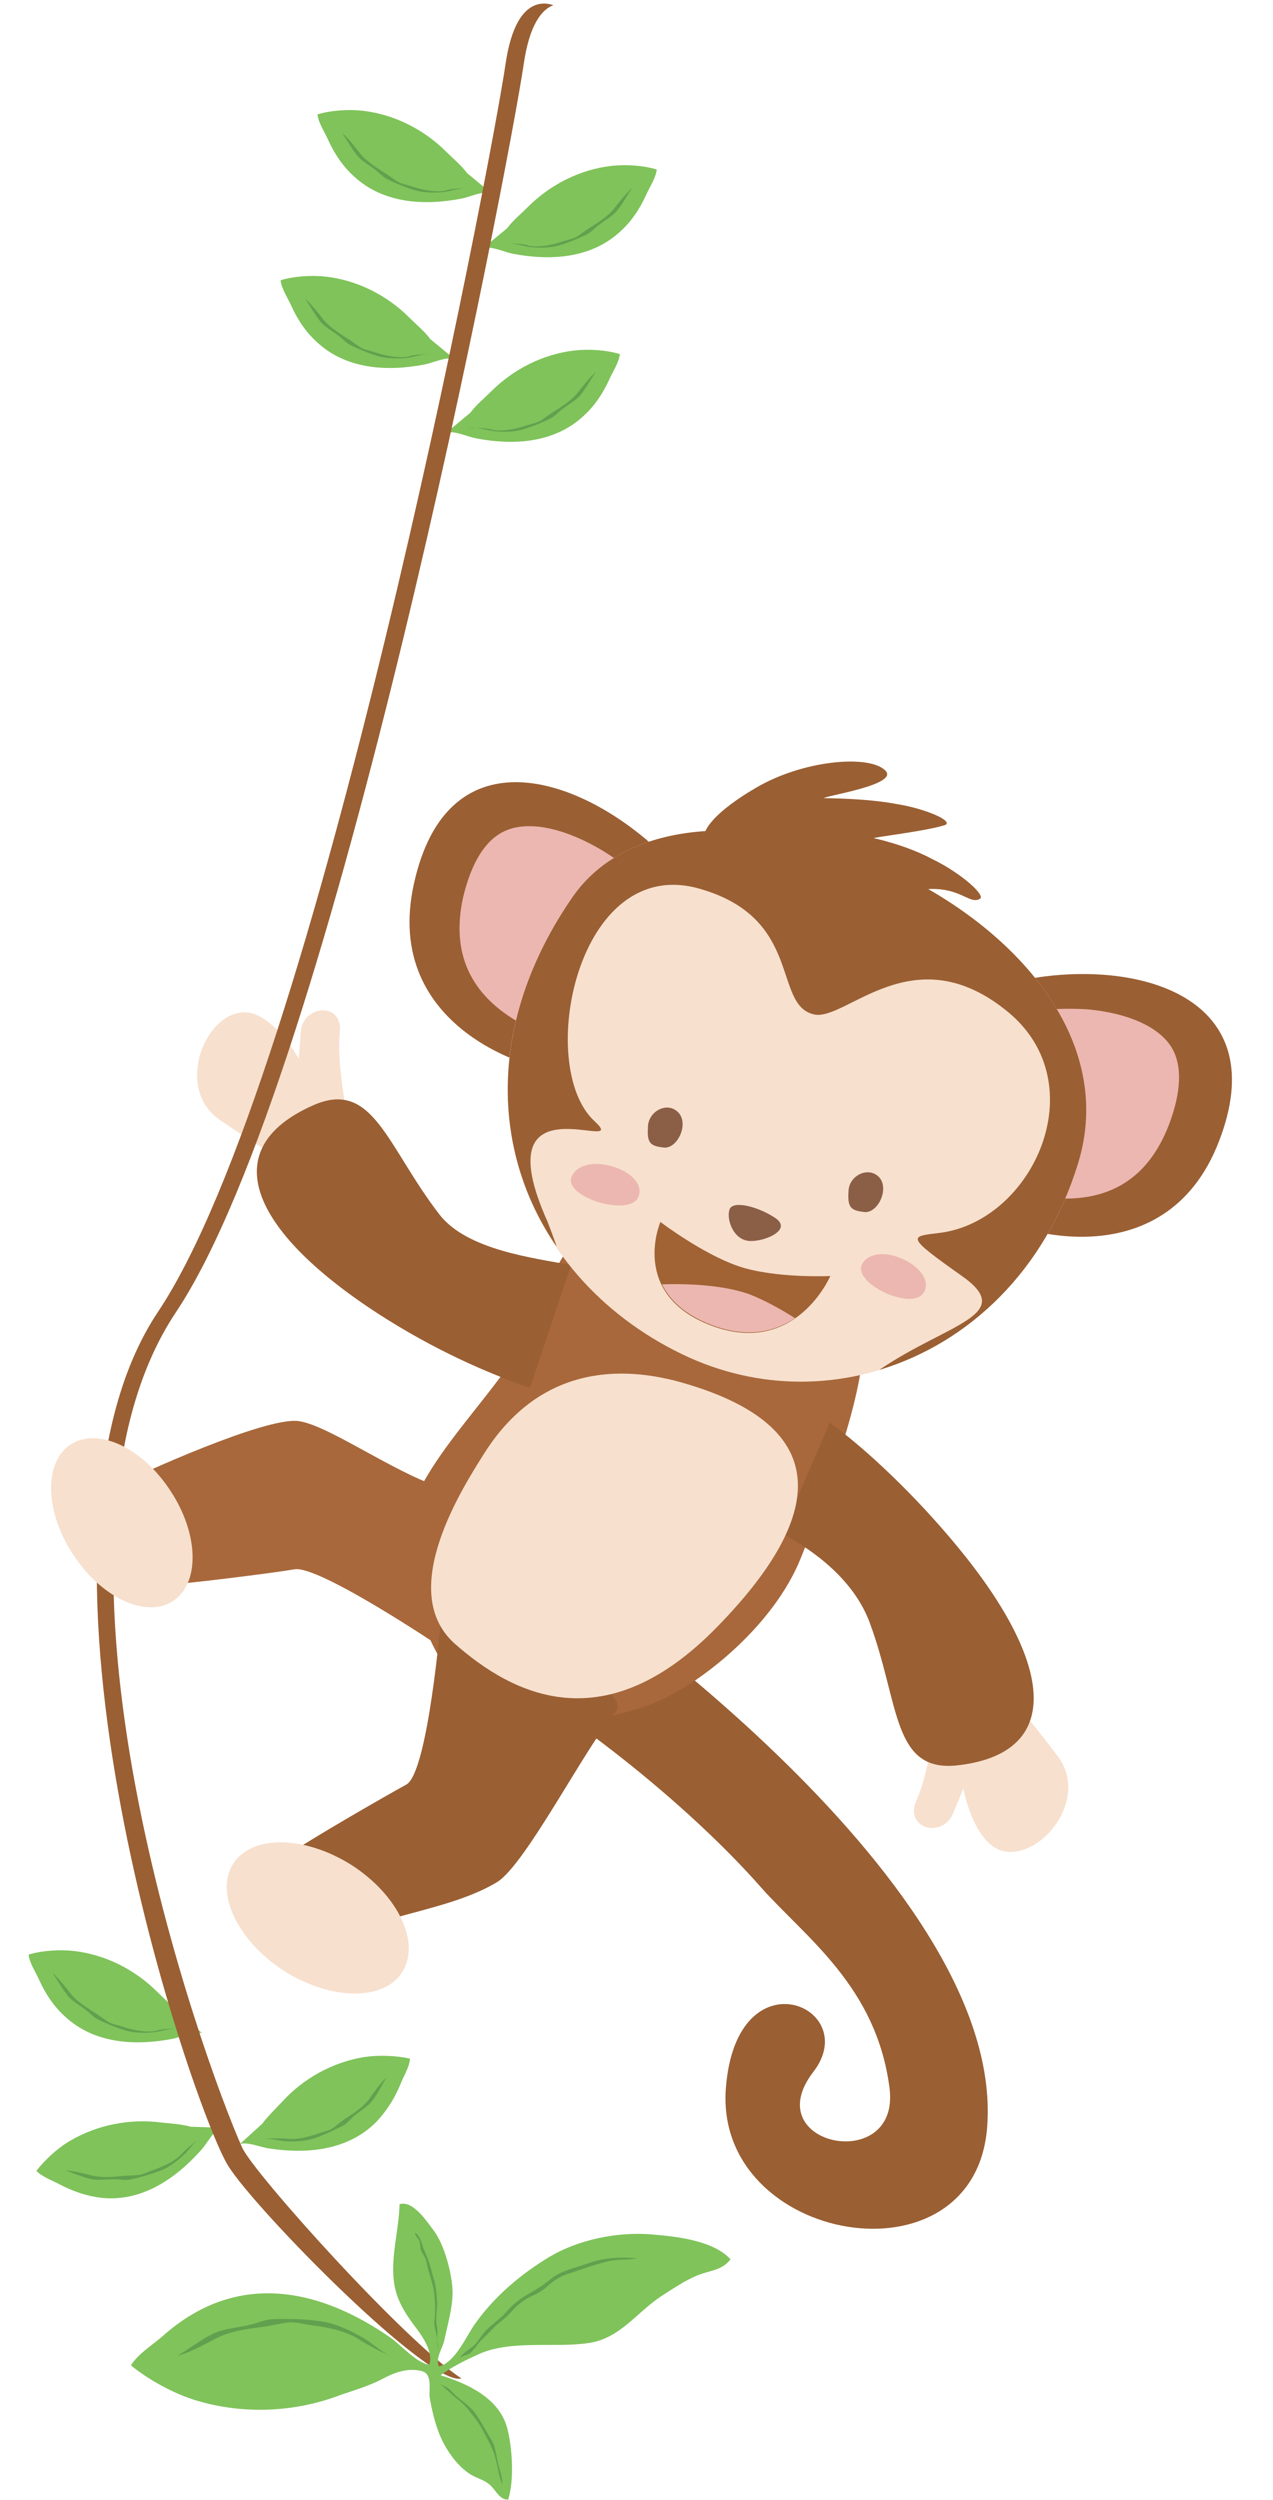 <?xml version="1.0" encoding="UTF-8"?><svg xmlns="http://www.w3.org/2000/svg" xmlns:xlink="http://www.w3.org/1999/xlink" height="480.8" preserveAspectRatio="xMidYMid meet" version="1.0" viewBox="-5.5 -0.7 245.0 480.8" width="245.0" zoomAndPan="magnify"><g id="change1_1"><path d="M100.9,301.6c0,0,87.1,58.1,83.6,106.6c-2.2,31.4-52.6,22.6-50.3-7.3c2-26.2,26.5-15.6,16.8-3.1 c-10.9,14.2,16.8,19.7,14.7,3.1c-2.5-19.6-16.2-29-24.8-38.7c-11-12.5-31-30.1-54.8-44L100.9,301.6z" fill="#9A5F33"/></g><g id="change2_1"><path d="M61.6,215.4c0,0-2.4-11.5-1.7-17.5c0.7-6-7.1-5.4-7.5-0.2c-0.4,5.2-0.4,5.2-0.4,5.2s-5.3-9.5-11-8.9 c-7.5,0.8-12.6,14.8-4.3,20.6c8.4,5.8,13.9,8.8,13.9,8.8L61.6,215.4z" fill="#F7E0CE"/></g><g id="change3_1"><path d="M79.1,315.9c0,0-23.2-15.6-27.9-14.8c-4.7,0.8-21,2.8-25.7,3.1C20.7,304.4,13,287.1,17,285 c4.1-2.1,28.7-13.3,35-12.4c6.3,0.9,20.8,11.7,29.8,13.4C89.4,287.5,79.1,315.9,79.1,315.9z" fill="#A8683B"/></g><g id="change3_2"><path d="M85.5,324.5c15.8,9.7,31.3,4,36.7,1.5c7.4-3.4,21.1-13.9,26.4-27c13.8-34.2,11.3-38.9,13-46.7 c2.3-10.2-1.2-13-9.6-18.2c-14.7-9-44.2-13.5-53.3,16.2c-4.6,14.9-26.7,31-26,45.6c0.4,8.7,4.5,22.5,10.3,26.8 C83.9,323.5,84.7,324,85.5,324.5z" fill="#A8683B"/></g><g id="change2_2"><path d="M174.8,328.3c0,0-1.4,11.7-3.9,17.2c-2.5,5.5,5,7.4,7,2.6c2-4.8,2-4.8,2-4.8s2,10.7,7.7,12 c7.4,1.6,16.6-10.1,10.5-18.2c-6.1-8.2-10.5-12.7-10.5-12.7L174.8,328.3z" fill="#F7E0CE"/></g><g id="change1_2"><path d="M145,294.2c6.5,3.5,13.9,9.1,16.9,17.2c5.8,15.7,4.3,28.8,16.9,27.4c20.3-2.3,18.7-19.3,0.1-41.9 c-8.3-10.1-17.8-19-24.7-24L145,294.2z" fill="#9A5F33"/></g><g id="change1_3"><path d="M104.4,242.6c-7.3-1.4-20-2.9-25.3-9.7c-10.2-13.2-12.8-26.2-24.4-21c-18.7,8.3-12.1,24,12.5,40 c11,7.1,21.2,11.5,29.3,14.3L104.4,242.6z" fill="#9A5F33"/></g><g id="change1_4"><path d="M120.3,162c15.6,14,0.5,33.1,0.5,33.1s-4.5,10.2-13.7,10.8c-9.2,0.6-39.3-8.5-32.9-36.8 C80.5,140.9,104.7,148,120.3,162z" fill="#9A5F33"/></g><g id="change4_1"><path d="M94.7,196.1c6.3,3.5,12.5,4.4,14.5,4.2c4.6-0.3,7.7-6.5,7.7-6.6l0.4-0.9l0.5-0.7c0.2-0.3,3.1-4.2,4.4-9.2 c1.5-5.9,0.3-10.4-4.1-14.3c-2.8-2.5-5.9-4.8-9-6.5c-6.9-3.8-13.2-4.9-17.4-3c-3.8,1.7-6.5,6.1-8.1,12.9 C81.3,182.6,85,190.7,94.7,196.1C94.7,196.1,94.7,196.1,94.7,196.1z" fill="#ECB7B0"/></g><g id="change1_5"><path d="M194.7,187.2c-20.7,2.9-18.8,27.2-18.8,27.2s-2,11,5.4,16.6c7.3,5.6,37.4,14.8,47.8-12.2 C239.5,191.9,215.4,184.3,194.7,187.2z" fill="#9A5F33"/></g><g id="change4_2"><path d="M196.9,229.7c-7.2-0.6-12.8-3.4-14.4-4.6c-3.7-2.8-2.7-9.7-2.7-9.8l0.2-0.9l-0.1-0.9c0-0.3-0.3-5.2,1.4-10.1 c2-5.7,5.6-8.8,11.3-9.6c3.8-0.5,7.6-0.6,11.1-0.4c7.8,0.7,13.7,3.3,16.2,7.2c2.2,3.5,2,8.7-0.5,15.2 C215.4,226,207.9,230.6,196.9,229.7C196.9,229.7,196.9,229.7,196.9,229.7z" fill="#ECB7B0"/></g><g id="change2_3"><path d="M104.7,171.8c23.3-33.6,111.6,4.5,97.3,51.2c-10.8,35.4-46.6,51.1-76.3,36.7 C94.1,244.4,80.2,207.2,104.7,171.8z" fill="#F7E0CE"/></g><g id="change1_6"><path d="M104.7,171.8c23.3-33.6,111.6,4.5,97.3,51.2c-6.3,20.6-21,34.5-38.1,39.7c-0.1,0-0.1,0-0.1,0 c13.1-8.9,26.6-10.5,15.7-18.1c-10.9-7.7-9.9-7.5-4.1-8.2c17.9-2.3,29.9-28.5,13.2-42.4c-18.2-15.1-31.2,1.7-37.4,0.4 c-8.1-1.8-2-18.5-22.1-24.2c-23.6-6.7-31.6,34.2-20.2,44.7c7.6,7-21.9-9.3-9,19.4c0,0,1.8,4.7,1.7,4.7 C89.1,220.8,88.1,195.8,104.7,171.8z" fill="#9A5F33"/></g><g id="change5_1"><path d="M134.9,231.9c0.6-1.8,5.5-0.6,8.9,1.7c3.4,2.4-2.9,4.8-5.5,4.3C135.5,237.4,134.3,233.7,134.9,231.9z" fill="#8A5F46"/></g><g id="change5_2"><path d="M163.7,225.7c2,2.2-0.2,6.9-2.8,6.7c-2.6-0.3-3.3-0.8-3.1-3.9C157.8,225.4,161.6,223.5,163.7,225.7z" fill="#8A5F46"/></g><g id="change5_3"><path d="M125.1,213.3c2,2.2-0.2,6.9-2.8,6.7c-2.6-0.3-3.3-0.8-3.1-3.9C119.2,213,123,211,125.1,213.3z" fill="#8A5F46"/></g><g id="change1_7"><path d="M131,162.7c-3.6-2.8,2.1-7.9,9-11.9c9-5.3,21.6-6.4,24.8-3.4c3.2,2.8-11.9,5-11.7,5.4c-0.1,0,8,0,13.8,1.1 c5.8,0.9,11.4,3.4,9.4,4.1c-3.9,1.2-13.7,2.3-13.6,2.5c-0.1,0,6,1.2,11.4,4.1c5.5,2.7,10.4,7.1,8.9,7.6c-2.5,1.4-5-5-17.8,0 c-6.3,2.6-11.2-0.1-16.8-3.1C143.2,165.9,132.9,164.1,131,162.7z" fill="#9A5F33"/></g><g id="change4_3"><path d="M160.6,242.1c-2.7,3.7,9.2,9.4,11.6,5.9C175.2,243.5,163.9,237.6,160.6,242.1z" fill="#ECB7B0"/></g><g id="change4_4"><path d="M104.6,225.4c-2.1,4,10.9,8,12.7,4.2C119.6,224.6,107.2,220.4,104.6,225.4z" fill="#ECB7B0"/></g><g id="change6_1"><path d="M136.6,242.8c7,2.4,17.7,1.9,17.7,1.9s-6.7,15.7-23,9.5c-15.7-6-9.7-19.9-9.7-19.9S129.6,240.4,136.6,242.8z" fill="#A16234"/></g><g id="change4_5"><path d="M138.7,248.2c3.1,1.2,6.1,2.9,8.8,4.6c-3.7,2.5-9,4-16.1,1.3c-5.2-2-8-4.8-9.5-7.8 C127.8,246.1,134.3,246.6,138.7,248.2z" fill="#ECB7B0"/></g><g id="change1_8"><path d="M79.4,310.2c0,0-2.5,30-6.7,32.3c-4.2,2.3-18.8,10.7-22.6,13.4c-3.8,2.8,1.7,23.3,4.8,19.9 c7.6-8.2,24.3-8,35.2-14.5c5.5-3.3,16.9-25.7,22.8-32.7C117.9,322.7,79.4,310.2,79.4,310.2z" fill="#9A5F33"/></g><g id="change2_4"><path d="M39.4,357.7c3.6-5.6,13.8-5.4,22.8,0.3c9,5.8,13.3,15,9.7,20.6c-3.6,5.6-13.8,5.4-22.8-0.3 C40.2,372.5,35.8,363.3,39.4,357.7z" fill="#F7E0CE"/></g><g id="change2_5"><path d="M132.6,312.1c23.7-24.3,18.9-39.2-5.8-46.6c-13.4-4.1-28.7-3.1-39.1,13.3c-3.9,6.2-17,26.3-5.8,36.5 C93.3,325.4,111,334.3,132.6,312.1z" fill="#F7E0CE"/></g><g><g id="change7_3"><path d="M45,407.7c1.1-1.5,2.5-2.8,3.8-4.2c4.1-4.5,9.7-7.6,15.8-8.6c2.7-0.4,6.1-0.3,8.8,0.3 c-0.1,1.7-1.3,3.5-1.9,5.1c-1.1,2.6-2.6,5-4.6,7.1c-5.4,5.4-13.1,6.2-20.5,5.1c-1.6-0.2-4.1-1.3-5.7-0.9" fill="#7FC35A"/></g><g id="change8_6"><path d="M44.8,410.7c1.4-0.3,3.3,0.3,4.7,0.4c1.6,0.1,3.7,0,5.3-0.5c1.8-0.6,3.7-1.5,5.5-2.4c1.1-0.5,1.5-1.3,2.4-2 c1.2-1,2.8-1.9,3.7-3.2c0.9-1.3,1.7-2.9,2.5-4.2c-1.3,1.2-2.3,2.7-3.3,4.1c-1,1.4-2.7,2.6-4.1,3.5c-1,0.6-1.8,1.3-2.7,2 c-0.9,0.7-2,0.8-3,1.2c-1.9,0.6-4.1,1.3-6.1,1C48.7,410.5,45.4,410.5,44.8,410.7" fill="#62A04F"/></g></g><g><g id="change7_4"><path d="M31.2,408.3c-1.8-0.5-3.7-0.6-5.6-0.8c-6-0.8-12.3,0.4-17.6,3.5c-2.4,1.4-4.9,3.7-6.5,5.8 c1.2,1.2,3.2,1.9,4.7,2.7c2.5,1.3,5.2,2.2,8,2.5c7.6,0.7,14-3.6,19-9.2c1.1-1.2,2.3-3.6,3.8-4.3" fill="#7FC35A"/></g><g id="change8_7"><path d="M33.2,410.4c-1.2,0.6-2.3,2.4-3.3,3.3c-1.2,1.1-2.8,2.4-4.4,3c-1.8,0.7-3.8,1.3-5.7,1.7c-1.2,0.3-2,0-3.2,0 c-1.6,0-3.3,0.3-4.9-0.1c-1.6-0.4-3.1-1.1-4.6-1.6c1.8,0.1,3.4,0.6,5.2,1c1.6,0.4,3.8,0.3,5.4,0.1c1.1-0.1,2.2-0.1,3.3-0.2 c1.1-0.1,2.1-0.7,3.1-1c1.9-0.7,4-1.6,5.4-3.1C30.1,412.8,32.6,410.7,33.2,410.4" fill="#62A04F"/></g></g><g><g id="change7_2"><path d="M28.8,386.5c-1.1-1.5-2.6-2.7-4-4.1c-4.3-4.3-10-7.2-16.1-7.9c-2.7-0.3-6.1-0.1-8.7,0.7 c0.2,1.7,1.4,3.4,2.1,5c1.2,2.6,2.7,4.9,4.9,6.9c5.6,5.2,13.4,5.7,20.7,4.3c1.6-0.3,4-1.5,5.7-1.1" fill="#7FC35A"/></g><g id="change8_5"><path d="M29.1,389.5c-1.4-0.3-3.3,0.4-4.7,0.6c-1.6,0.2-3.7,0.2-5.3-0.2c-1.9-0.5-3.8-1.3-5.5-2.1 c-1.1-0.5-1.6-1.2-2.5-1.9c-1.3-1-2.9-1.8-3.8-3.1c-1-1.3-1.8-2.8-2.7-4.1c1.3,1.2,2.4,2.6,3.5,4c1,1.3,2.8,2.5,4.2,3.4 c1,0.6,1.8,1.2,2.8,1.9c0.9,0.6,2,0.7,3.1,1.1c1.9,0.6,4.1,1.1,6.2,0.8C25.2,389.5,28.5,389.3,29.1,389.5" fill="#62A04F"/></g></g><g><g id="change7_5"><path d="M84.4,32.6c-1.1-1.5-2.6-2.7-4-4.1c-4.3-4.3-10-7.2-16.1-7.9c-2.7-0.3-6.1-0.1-8.7,0.7 c0.2,1.7,1.4,3.4,2.1,5c1.2,2.6,2.7,4.9,4.9,6.9c5.6,5.2,13.4,5.7,20.7,4.3c1.6-0.3,4-1.5,5.7-1.1" fill="#7FC35A"/></g><g id="change8_8"><path d="M84.8,35.6c-1.4-0.3-3.3,0.4-4.7,0.6c-1.6,0.2-3.7,0.2-5.3-0.2c-1.9-0.5-3.8-1.3-5.5-2.1 c-1.1-0.5-1.6-1.2-2.5-1.9c-1.3-1-2.9-1.8-3.8-3.1c-1-1.3-1.8-2.8-2.7-4.1c1.3,1.2,2.4,2.6,3.5,4c1,1.3,2.8,2.5,4.2,3.4 c1,0.6,1.8,1.2,2.8,1.9c0.9,0.6,2,0.7,3.1,1.1c1.9,0.6,4.1,1.1,6.2,0.8C80.8,35.6,84.2,35.4,84.8,35.6" fill="#62A04F"/></g></g><g><g id="change7_7"><path d="M92.1,43.2c1.1-1.5,2.6-2.7,4-4.1c4.3-4.3,10-7.2,16.1-7.9c2.7-0.3,6.1-0.1,8.7,0.7c-0.2,1.7-1.4,3.4-2.1,5 c-1.2,2.6-2.7,4.9-4.9,6.9c-5.6,5.2-13.4,5.7-20.7,4.3c-1.6-0.3-4-1.5-5.7-1.1" fill="#7FC35A"/></g><g id="change8_10"><path d="M91.7,46.2c1.4-0.3,3.3,0.4,4.7,0.6c1.6,0.2,3.7,0.2,5.3-0.2c1.9-0.5,3.8-1.3,5.5-2.1 c1.1-0.5,1.6-1.2,2.5-1.9c1.3-1,2.9-1.8,3.8-3.1c1-1.3,1.8-2.8,2.7-4.1c-1.3,1.2-2.4,2.6-3.5,4c-1,1.3-2.8,2.5-4.2,3.4 c-1,0.6-1.8,1.2-2.8,1.9c-0.9,0.6-2,0.7-3.1,1.1c-1.9,0.6-4.1,1.1-6.2,0.8C95.7,46.2,92.4,46,91.7,46.2" fill="#62A04F"/></g></g><g><g id="change7_6"><path d="M77.3,64.5c-1.1-1.5-2.6-2.7-4-4.1c-4.3-4.3-10-7.2-16.1-7.9c-2.7-0.3-6.1-0.1-8.7,0.7 c0.2,1.7,1.4,3.4,2.1,5c1.2,2.6,2.7,4.9,4.9,6.9c5.6,5.2,13.4,5.7,20.7,4.3c1.6-0.3,4-1.5,5.7-1.1" fill="#7FC35A"/></g><g id="change8_9"><path d="M77.7,67.5c-1.4-0.3-3.3,0.4-4.7,0.6c-1.6,0.2-3.7,0.2-5.3-0.2c-1.9-0.5-3.8-1.3-5.5-2.1 c-1.1-0.5-1.6-1.2-2.5-1.9c-1.3-1-2.9-1.8-3.8-3.1c-1-1.3-1.8-2.8-2.7-4.1c1.3,1.2,2.4,2.6,3.5,4c1,1.3,2.8,2.5,4.2,3.4 c1,0.6,1.8,1.2,2.8,1.9c0.9,0.6,2,0.7,3.1,1.1c1.9,0.6,4.1,1.1,6.2,0.8C73.8,67.5,77.1,67.3,77.7,67.5" fill="#62A04F"/></g></g><g><g id="change7_8"><path d="M85,78.7c1.1-1.5,2.6-2.7,4-4.1c4.3-4.3,10-7.2,16.1-7.9c2.7-0.3,6.1-0.1,8.7,0.7c-0.2,1.7-1.4,3.4-2.1,5 c-1.2,2.6-2.7,4.9-4.9,6.9c-5.6,5.2-13.4,5.7-20.7,4.3c-1.6-0.3-4-1.5-5.7-1.1" fill="#7FC35A"/></g><g id="change8_11"><path d="M84.7,81.6c1.4-0.3,3.3,0.4,4.7,0.6c1.6,0.2,3.7,0.2,5.3-0.2c1.9-0.5,3.8-1.3,5.5-2.1 c1.1-0.5,1.6-1.2,2.5-1.9c1.3-1,2.9-1.8,3.8-3.1c1-1.3,1.8-2.8,2.7-4.1c-1.3,1.2-2.4,2.6-3.5,4c-1,1.3-2.8,2.5-4.2,3.4 c-1,0.6-1.8,1.2-2.8,1.9c-0.9,0.6-2,0.7-3.1,1.1c-1.9,0.6-4.1,1.1-6.2,0.8C88.6,81.6,85.3,81.5,84.7,81.6" fill="#62A04F"/></g></g><g id="change1_9"><path d="M41.1,412.3c-7.2-16-43.2-115.1-12.7-160.7c30.4-45.6,64-220.3,66.9-240c1.1-7.6,3.5-10.5,5.7-11.3 c-2.3-0.8-7.4-1-9.2,11.3c-2.9,19.7-36.4,194.4-66.9,240c-30.4,45.6,6.9,153.6,13.5,164.2c5.2,8.4,38.9,42.7,44.9,40.9 C72.5,449.7,43.3,417.2,41.1,412.3z" fill="#9A5F33"/></g><g id="change2_6"><path d="M8.1,277.1c-5.2,3.4-5,12.9,0.5,21.2c5.4,8.3,14.1,12.3,19.2,8.9c5.2-3.4,5-12.9-0.5-21.2 C21.9,277.7,13.3,273.7,8.1,277.1z" fill="#F7E0CE"/></g><g><g id="change7_1"><path d="M75.7,455.3c-2.8-0.7-5.3,0.3-7.4,1.4c-2.6,1.4-5.4,2.2-8.3,3.2c-8.9,3.4-19,3.8-28.2,0.9 c-4.1-1.3-8.8-3.9-12.1-6.6c1.4-2.3,4.3-4,6.3-5.8c3.3-2.9,7.1-5.3,11.4-6.7c11.4-3.7,22.8,0.6,32.3,7.2c2.1,1.5,4.8,4.7,7.4,5.2 c0.9-2.5-1.5-5.8-2.9-7.6c-2-2.7-3.5-5.2-3.9-8.5c-0.6-4.8,1-10,1.1-14.8c2.6-0.8,5.3,3.4,6.6,5.1c2.1,2.8,3.6,8.6,3.6,12 c0,2.8-1,6.3-1.6,9.1c-0.3,1.5-1.8,3.5-1,5c3.2-0.8,5.3-6,7-8.3c3.7-5.2,8.8-9.5,14.3-12.8c5.6-3.3,12.9-4.8,19.5-4.3 c4.7,0.4,11.9,1.1,15.3,4.8c-1.7,2.2-4,2.1-6.4,3.1c-2.4,1-4.6,2.5-6.8,3.9c-4.9,3.2-8,8.2-14.1,9.1c-6.7,1-15-0.7-21.3,2.2 c-2.4,1.1-5.1,2.4-7.2,4c5.1,1.6,11.2,4.3,12.8,10.1c1,3.7,1.4,10.1,0.2,13.8c-1.7,0.1-2.4-1.9-3.6-2.9c-1.1-0.9-2.4-1.2-3.6-1.9 c-2.7-1.7-4.8-4.8-6-7.7c-0.9-2.2-1.5-4.8-1.9-7.1C77,458.8,77.8,455.9,75.7,455.3" fill="#7FC35A"/></g><g id="change8_1"><path d="M70.7,452.8c-2.1-0.5-4.4-2.8-6.3-3.9c-2.2-1.3-5.2-2.7-7.7-3.1c-3-0.5-6.2-0.6-9.3-0.5 c-1.9,0-3,0.7-4.8,1.1c-2.5,0.6-5.2,0.7-7.5,1.9c-2.3,1.2-4.3,2.8-6.5,4.1c2.7-0.8,5-2.1,7.5-3.4c2.3-1.2,5.6-1.8,8.2-2.1 c1.8-0.2,3.4-0.6,5.2-0.9c1.7-0.3,3.4,0.3,5.1,0.5c3.1,0.4,6.7,1.1,9.3,2.9C65.1,450.2,69.7,452.6,70.7,452.8" fill="#62A04F"/></g><g id="change8_2"><path d="M83,452.8c0.6-1.1,2-1.7,2.9-2.6c0.8-0.9,1.4-2,2.3-2.9c1-1,2.2-1.8,3.2-2.8c0.8-0.9,1.5-1.7,2.4-2.4 c1.5-1.3,3.2-2,4.8-3.1c1.2-0.7,2.1-1.8,3.4-2.4c1.2-0.6,2.4-1,3.8-1.4c1.4-0.4,2.7-1,4.2-1.3c2.4-0.5,4.7-0.5,7.1-0.3 c-1.8,0.4-3.7,0.1-5.6,0.6c-2.5,0.6-5,1.5-7.4,2.3c-1.4,0.4-2.8,1.2-3.9,2.2c-1,0.9-2,1.6-3.2,2.1c-1.6,0.7-3.1,1.9-4.2,3.2 c-1,1.2-2.4,2-3.5,3.2c-1.1,1.2-2.3,2.1-3.2,3.4c-0.4,0.5-0.8,1-1.3,1.4C84.3,452.2,83.6,452.3,83,452.8" fill="#62A04F"/></g><g id="change8_3"><path d="M78.6,451.2c0.2-0.7,0-1.6,0-2.4c0.1-0.8,0.1-1.4,0-2.1c-0.4-1.7,0.2-3.5,0-5.2c-0.1-1.3-0.2-2.6-0.6-3.9 c-0.3-0.9-0.5-1.9-0.8-2.8c-0.3-1-0.6-1.7-1-2.6c-0.6-1.3-0.5-2.5-1.8-3.5c-0.1,0.6,0.6,1,0.8,1.5c0.2,0.5,0.1,0.9,0.2,1.4 c0.1,0.7,0.5,1.1,0.8,1.7c0.4,0.7,0.5,1.7,0.7,2.5c0.5,1.7,1.1,3.3,1.2,5c0.1,1.2,0.2,2.5,0.1,3.7c0,0.7-0.2,1.3-0.1,1.9 c0.1,0.7,0.3,1.3,0.4,2.1C78.7,449.4,78.9,450.7,78.6,451.2" fill="#62A04F"/></g><g id="change8_4"><path d="M78.9,457.6c1.4,1,2.6,2.3,3.9,3.3c1,0.8,1.8,1.7,2.6,2.8c0.5,0.6,1,1.3,1.4,1.9c0.5,0.8,1.2,2.2,1.7,3.1 c0.8,1.6,1.2,2.5,1.6,4.3c0.3,1.3,0.5,2.9,1.1,4.1c0-1.4-0.6-2.9-0.9-4.3c-0.3-1.4-0.5-3.1-1.2-4.2c-1-1.7-1.9-3.4-3-5 c-1-1.5-2.7-2.5-4-3.7c-0.5-0.5-1-1.1-1.7-1.5C79.8,458.1,79.3,457.9,78.9,457.6" fill="#62A04F"/></g></g></svg>